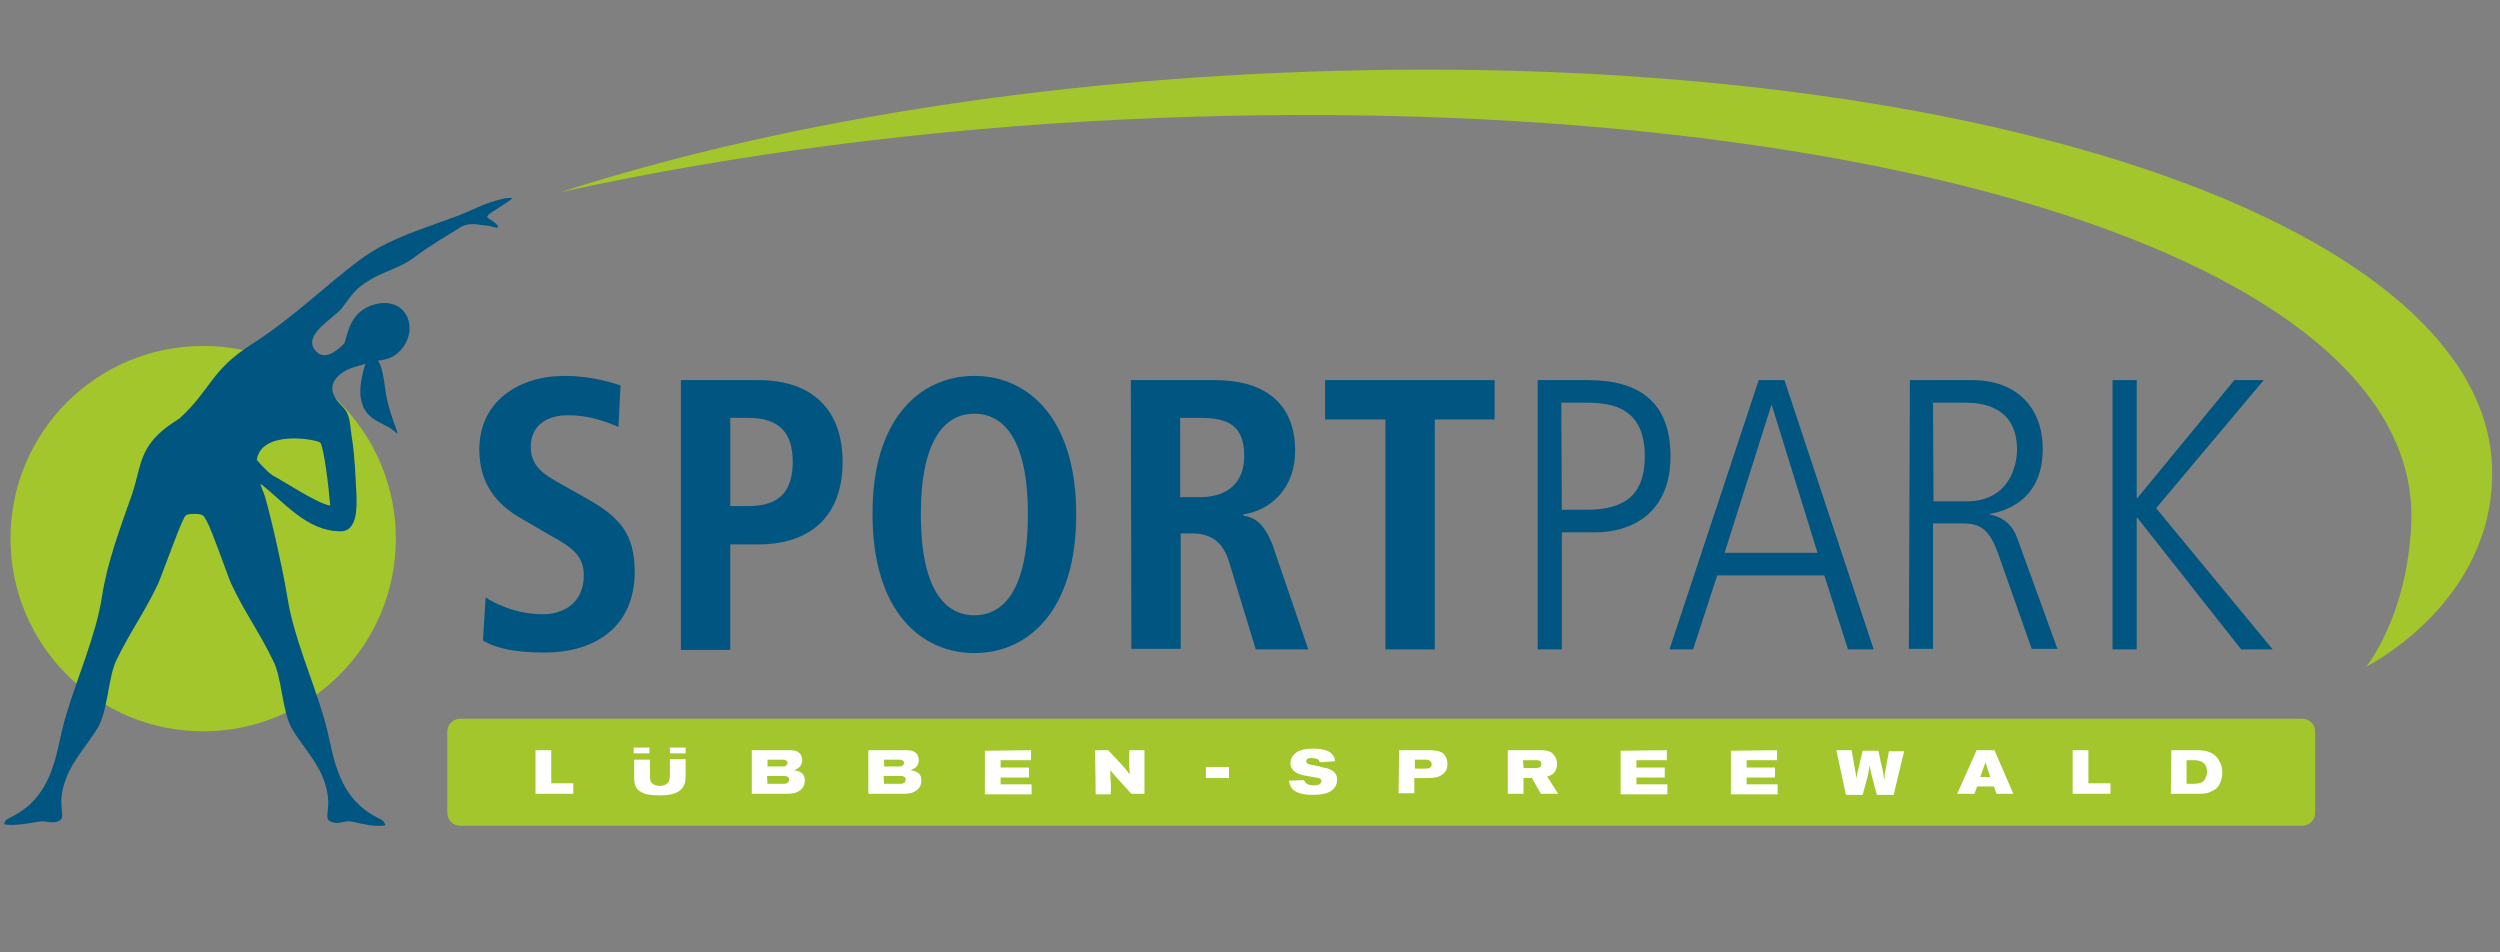 <?xml version="1.0" encoding="utf-8"?>
<!-- Generator: Adobe Illustrator 25.4.1, SVG Export Plug-In . SVG Version: 6.00 Build 0)  -->
<svg version="1.1" id="Ebene_1" xmlns="http://www.w3.org/2000/svg" xmlns:xlink="http://www.w3.org/1999/xlink" x="0px" y="0px"
	 viewBox="0 0 476.2 181.4" style="enable-background:new 0 0 476.2 181.4;" xml:space="preserve">
<rect x="0" y="0" width="476.2" height="181.4" fill="#808080" stroke="none"/>
<style type="text/css">
	.st0{fill:#A2C62C;}
	.st1{fill:#FFFFFF;}
	.st2{fill:#005681;}
</style>
<path class="st0" d="M441,154.8c0,1.4-1.1,2.5-2.5,2.5H87.7c-1.4,0-2.5-1.1-2.5-2.5v-15.4c0-1.4,1.1-2.5,2.5-2.5h350.8
	c1.4,0,2.5,1.1,2.5,2.5V154.8L441,154.8z"/>
<g>
	<path class="st1" d="M105,142.9v6.3h4.2v2H102v-8.3H105z"/>
	<path class="st1" d="M143.2,142.9h7c0.6,0,1.4,0,1.9,0.4c0.6,0.4,0.7,1.1,0.7,1.5c0,1-0.6,1.6-1.6,1.9c0.5,0.1,1.1,0.2,1.6,0.6
		c0.4,0.4,0.5,0.8,0.5,1.4c0,1.2-0.7,1.8-1.5,2.2c-0.7,0.3-1.5,0.3-2.2,0.3h-6.4V142.9z M146.2,149.3h3c0.3,0,0.5,0,0.6-0.1
		c0.4-0.1,0.5-0.4,0.5-0.7s-0.1-0.5-0.4-0.6c-0.2-0.1-0.4-0.1-0.8-0.1h-3L146.2,149.3L146.2,149.3z M146.2,146h2.8
		c0.4,0,0.5,0,0.6-0.1c0.2-0.1,0.4-0.3,0.4-0.6c0-0.2-0.1-0.4-0.4-0.5c-0.1-0.1-0.3-0.1-0.6-0.1h-2.8V146L146.2,146z"/>
	<path class="st1" d="M165.4,142.9h7c0.6,0,1.4,0,1.9,0.4c0.6,0.4,0.7,1.1,0.7,1.5c0,1-0.6,1.6-1.6,1.9c0.5,0.1,1.1,0.2,1.6,0.6
		c0.4,0.4,0.5,0.8,0.5,1.4c0,1.2-0.7,1.8-1.5,2.2c-0.7,0.3-1.5,0.3-2.2,0.3h-6.4V142.9z M168.4,149.3h3c0.3,0,0.5,0,0.6-0.1
		c0.4-0.1,0.5-0.4,0.5-0.7s-0.1-0.5-0.4-0.6c-0.2-0.1-0.4-0.1-0.8-0.1h-3L168.4,149.3L168.4,149.3z M168.4,146h2.8
		c0.4,0,0.5,0,0.6-0.1c0.2-0.1,0.4-0.3,0.4-0.6c0-0.2-0.1-0.4-0.4-0.5c-0.1-0.1-0.3-0.1-0.6-0.1h-2.8V146L168.4,146z"/>
	<path class="st1" d="M196.4,142.9v1.9h-5.8v1.4h5.4v1.9h-5.4v1.3h5.9v1.9h-8.9V143L196.4,142.9L196.4,142.9z"/>
	<path class="st1" d="M208.6,142.9h2.5l2.6,2.8c0.7,0.8,0.9,1,1.5,1.8c-0.1-1.1-0.1-1.6-0.1-2.7v-1.9h2.9v8.3h-2.5l-3.1-3.4
		c-0.4-0.5-0.6-0.7-0.9-1.1c0,1.4,0,1.8,0.1,2.8v1.8h-2.9L208.6,142.9L208.6,142.9z"/>
	<path class="st1" d="M229.7,146.1h4.4v2.1h-4.4V146.1z"/>
	<path class="st1" d="M248.8,145c0,0.1,0,0.2,0.1,0.3c0.2,0.3,1,0.4,1.5,0.5c0.6,0.1,1.1,0.2,1.7,0.4c0.4,0.1,0.7,0.1,1.1,0.3
		c1.1,0.4,1.5,1.2,1.5,2c0,0.6-0.2,1.1-0.4,1.4c-0.7,1.1-2.1,1.5-4.4,1.5c-0.8,0-2.5-0.1-3.5-0.9c-0.7-0.6-0.8-1.4-0.9-1.8l2.9-0.1
		c0.1,0.5,0.7,1,1.9,1c0.3,0,0.7,0,1-0.2c0.2-0.1,0.4-0.4,0.4-0.6c0-0.4-0.3-0.6-0.6-0.6c-0.4-0.1-2.2-0.4-2.7-0.5
		c-0.3-0.1-0.6-0.1-1-0.3c-0.3-0.1-1.6-0.6-1.6-2.1c0-0.6,0.3-1.2,0.7-1.6c0.9-1,2.6-1.1,3.5-1.1c1,0,2,0.1,2.5,0.3
		c1.6,0.5,1.8,1.7,1.8,2.1l-2.9,0.2c-0.1-0.3-0.2-0.8-1.5-0.8C249.7,144.3,248.8,144.4,248.8,145z"/>
	<path class="st1" d="M266.5,142.9h5.7c1.1,0,2,0.1,2.7,0.6c0.3,0.3,0.8,0.9,0.8,2c0,0.6-0.1,1.2-0.6,1.7c-0.8,0.9-2,1-3.4,1h-2.3
		v2.9h-3L266.5,142.9L266.5,142.9z M269.5,146.4h1.9c0.5,0,1.3,0,1.3-0.8c0-0.3-0.1-0.5-0.3-0.7c-0.2-0.1-0.5-0.2-0.7-0.2h-2.2
		L269.5,146.4L269.5,146.4z"/>
	<path class="st1" d="M287.2,142.9h6.1c0.7,0,1.6,0,2.3,0.5c0.6,0.5,1,1.3,1,2.1c0,0.6-0.2,1.2-0.5,1.6c-0.5,0.6-1,0.7-1.4,0.8
		l2.1,3.3h-3.3l-1.7-3h-1.6v3h-3V142.9L287.2,142.9z M290.2,146.3h2.2c0.5,0,1.2,0,1.2-0.8c0-0.2-0.1-0.4-0.2-0.5
		c-0.2-0.2-0.5-0.2-0.8-0.2h-2.5L290.2,146.3L290.2,146.3z"/>
	<path class="st1" d="M317.5,142.9v1.9h-5.8v1.4h5.4v1.9h-5.4v1.3h5.9v1.9h-8.9V143L317.5,142.9L317.5,142.9z"/>
	<path class="st1" d="M338.5,142.9v1.9h-5.8v1.4h5.4v1.9h-5.4v1.3h5.9v1.9h-8.9V143L338.5,142.9L338.5,142.9z"/>
	<path class="st1" d="M349.8,142.9h2.9l0.7,4c0.1,0.7,0.2,0.9,0.2,1.5c0.1-0.5,0.1-0.6,0.2-1.2l1-4.2h3l0.5,2.4
		c0.4,1.5,0.4,1.8,0.6,3.1c0.1-0.5,0.1-0.6,0.1-1l0.8-4.4h2.9l-2,8.3h-3.2l-1-3.8c-0.2-0.8-0.2-1-0.4-1.8c-0.1,0.7-0.1,1-0.3,1.9
		l-1,3.7h-3.2L349.8,142.9z"/>
	<path class="st1" d="M376.5,142.9h3.4l3.6,8.3h-3.2l-0.5-1.4h-3.2l-0.5,1.4h-3.3L376.5,142.9z M378.2,145.2l-1,2.8h1.9L378.2,145.2
		z"/>
	<path class="st1" d="M397.8,142.9v6.3h4.2v2h-7.2v-8.3H397.8z"/>
	<path class="st1" d="M413.6,142.9h4.7c0.9,0,3.3-0.1,4.4,2c0.2,0.3,0.6,1,0.6,2.3c0,0.6-0.1,1.3-0.4,1.9c-0.2,0.5-0.6,1.2-1.6,1.6
		c-0.9,0.5-1.7,0.5-2.5,0.5h-5.3L413.6,142.9L413.6,142.9z M416.5,149.3h1.3c1,0,1.6-0.2,1.9-0.5c0.4-0.4,0.7-1.1,0.7-1.8
		c0-0.8-0.3-1.4-0.7-1.7c-0.5-0.4-1.2-0.5-1.8-0.5h-1.4V149.3L416.5,149.3z"/>
	<g>
		<rect x="127.6" y="142.4" class="st1" width="3" height="1.1"/>
		<rect x="120.7" y="142.4" class="st1" width="3" height="1.1"/>
		<path class="st1" d="M127.6,147.6c0,0.4,0,1.2-0.5,1.6c-0.2,0.2-0.7,0.5-1.4,0.5c-0.6,0-1.4-0.2-1.7-0.8c-0.2-0.3-0.2-0.7-0.2-1.2
			v-3h-3v3.6c0,0.7,0.1,2,1.4,2.6c0.6,0.4,1.7,0.6,3.5,0.6c1.3,0,3.5-0.1,4.4-1.6c0.5-0.7,0.5-1.7,0.5-2.7v-2.6h-3L127.6,147.6
			L127.6,147.6z"/>
	</g>
</g>
<path class="st2" d="M92.5,113.8c1.8,1.2,5.9,3.2,10.9,3.2c4.1,0,7.8-2.3,7.8-7.4c0-3.7-2.1-5.3-6.7-7.8L99.7,99
	c-5.1-2.8-8.4-6.8-8.4-13.4c0-9.2,7.6-14,16.2-14c5.4,0,9.3,1.4,10.7,1.8l-0.4,7.9c-2.3-0.9-5.3-2.2-9.6-2.2c-4.7,0-7.1,2.5-7.1,6
	c0,3.8,2.6,5.3,5.4,6.9l5.5,3.1c6,3.4,8.9,6.6,8.9,13.8c0,10.4-7.4,15.4-17.2,15.4c-5.2,0-9.1-0.7-11.7-2.3L92.5,113.8z"/>
<path class="st2" d="M129.7,72.4h14.7c10.6,0,16.1,5.9,16.1,15.6s-5.5,15.7-16.1,15.7h-5.3v20.1h-9.4V72.4z M142.6,96.4
	c5.9,0,8.4-2.9,8.4-8.4c0-5.6-2.6-8.4-8.4-8.4h-3.5v16.8C139.1,96.4,142.6,96.4,142.6,96.4z"/>
<path class="st2" d="M185.6,71.6c10.1,0,19.4,7.9,19.4,26.4s-9.3,26.4-19.4,26.4s-19.4-7.9-19.4-26.4
	C166.1,79.6,175.4,71.6,185.6,71.6z M185.6,117.2c5.7,0,10.2-5.1,10.2-19.2s-4.5-19.2-10.2-19.2s-10.2,5.1-10.2,19.2
	C175.4,112.1,179.9,117.2,185.6,117.2z"/>
<path class="st2" d="M215.4,72.4h16c9.1,0,15.3,4.1,15.3,13.5c0,6.7-4.2,11.2-9.9,12.1v0.2c1.9,0.3,4,1.2,5.7,5.9l6.7,19.6h-10
	l-5.1-16.7c-1.2-4-3.7-5.4-7.1-5.4h-2.1v22h-9.4L215.4,72.4L215.4,72.4z M228.6,94.7c5,0,8.4-2.6,8.4-7.8c0-5.9-3.1-7.3-8.4-7.3
	h-3.8v15.1C224.8,94.7,228.6,94.7,228.6,94.7z"/>
<path class="st2" d="M263.9,79.9h-11.5v-7.5h32.3v7.5h-11.4v43.8h-9.4V79.9L263.9,79.9z"/>
<path class="st2" d="M292.9,72.4h9.6c9.6,0,15.7,4.1,15.7,14.5c0,11.1-7.7,14.5-14.3,14.5h-6.4v22.3h-4.6L292.9,72.4L292.9,72.4z
	 M297.5,97.1h4.6c6.8,0,11.2-2.3,11.2-10.2c0-10.2-7.6-10.2-11.9-10.2h-4L297.5,97.1L297.5,97.1z"/>
<path class="st2" d="M335,72.4h4.9l17,51.3H352l-4.5-14.1h-20.4l-4.6,14.1H318L335,72.4z M328.5,105.3h17.7l-8.7-28.1h-0.1
	L328.5,105.3z"/>
<path class="st2" d="M363.8,72.4h11.8c8.9,0,13.5,5.6,13.5,13.1c0,8.8-5.7,11.6-10.1,12.4V98c1.5,0.3,4,1.1,5.2,4.4l7.7,21.2H387
	l-6.2-17.6c-1.6-4.6-3.1-6.3-6.8-6.3h-5.8v23.9h-4.6L363.8,72.4L363.8,72.4z M368.3,95.5h6.2c9.2,0,9.7-8.4,9.7-9.8
	c0-8.4-6.8-9-10-9h-6L368.3,95.5L368.3,95.5z"/>
<path class="st2" d="M402.4,72.4h4.6v22.5h0.1l18.5-22.5h5.6l-20.5,24.4l22.2,26.9h-6l-19.8-25.1H407v25.1h-4.6L402.4,72.4
	L402.4,72.4z"/>
<path class="st0" d="M75.4,102.6c0,20.3-16.4,36.7-36.7,36.7S2,122.8,2,102.6c0-20.3,16.4-36.7,36.7-36.7S75.4,82.3,75.4,102.6z"/>
<path class="st0" d="M254.3,13.5C198.6,15,147.1,23.6,106.8,36.6c32.8-7.2,69.6-12.1,108.4-13.9c136-6.3,246,25.6,244.1,76.9
	c-0.7,17.8-8.6,27.4-8.6,27.4s24.5-12.2,24-37.6C473.8,44,380.2,10.1,254.3,13.5z"/>
<path class="st2" d="M92.8,41.3c0.1-0.5,1.1-1,2-1.6c1.1-0.7,2.2-1.4,2.8-1.9c-0.4-0.2-1.2-0.1-2.4,0.2c-2.9,0.8-3.5,1.2-5.6,2.1
	c-1.7,0.8-3.2,1.3-5.7,2.2c-5.5,2-10.7,3.7-15.5,7.3c-6.4,4.8-12.7,11-20.2,15.8c-8.2,5.2-7.8,8.6-14,14.3l-0.9,0.6
	c-6.9,4.4-6.3,8.3-8.1,13.7c-2.3,6.6-4.8,13.1-5.8,19.8c-1.1,7.1-4.8,15.6-6.8,22.4c-1.1,3.5-1.5,7.2-2.8,10.6c-2.2,6.1-6.2,8.1-8,9
	c-0.8,0.4-1,0.9-1,1.2c1.8,0.4,4.7-0.2,6.7-0.5c1.4-0.2,2.2,0.4,3.4,0c2.3-0.8-0.6-2.5,1.8-8.5c1.4-3.5,4.1-6.3,6-9.5
	c1.9-3.4,1.9-9.6,3.5-12.8c2.6-5.4,5.5-9.3,8-14.7c0.9-2.2,3.6-9.7,4.6-11.8c0.5-1.1,0.6-1.2,1.6-1.3c2.7-0.1,2.3,0.4,3,1.4
	c1.1,2,3.7,9.7,4.6,11.8c2.5,5.4,5.4,9.3,8,14.7c1.7,3.2,1.7,9.4,3.5,12.8c1.8,3.2,4.6,6,6,9.5c2.4,6-0.5,7.8,1.8,8.5
	c1.2,0.5,2.5-0.4,3.7-0.1c1.9,0.4,4.6,1.1,6.4,0.7c0-0.2-0.2-0.8-1-1.2c-1.8-0.9-5.8-2.9-8-9c-1.3-3.4-1.7-7.1-2.8-10.6
	c-2-6.8-5.7-15.3-6.8-22.3c-1.1-6.8-4-19-4.6-20.3c-0.3-0.6-0.5-1.4-0.6-1.6h0.1c4.5,3.5,8.7,8.9,15,9c3.3,0.2,3.3-4.3,3.2-6.9
	c-0.2-3.7-0.3-7.4-0.9-11.1c-0.2-1.2-0.3-3.1-0.7-4.1c-0.5-1.5-1.8-2.1-2.5-3.4c-1.5-2.6,0.6-4.6,3.1-5.6c0.6-0.2,1.8-0.5,2.7-0.8
	c-0.8,2.6-1.6,6-0.2,8.6c1.5,2.7,4.4,2.7,6.2,4.7c0,0,0.2-0.1-0.1-0.8c-0.5-1.4-1.8-4.8-2.1-7.6c-0.3-2.1-0.6-4.4-1.4-5.5
	c0.6-0.1,1.9-0.2,3-0.9c1.8-1.1,3.1-3.3,3-5.4c0-0.8-0.2-1.7-0.6-2.4c-1.8-3.2-6.3-2.7-8.8-0.6c-1.9,1.6-2.4,4-2.7,5l-0.3,1
	c-1.2,1.2-4,3.8-5.8,1c-1.8-2.9,4-5.9,5.4-7.8c1.9-2.5,2.4-3.6,5.3-5.3c2.6-1.6,5.8-2.3,8.3-4.2c3.2-2.4,6.5-4.3,8.9-5.8
	c1.1-0.7,2.6-0.7,3.6-0.5c0.9,0.2,1.5,0.1,2.1,0.3s1,0.2,1.4,0.3C95.2,42.6,92.7,41.6,92.8,41.3z M61,84.3c0.7,0.9,1.6,8.3,1.9,12
	c-2.3-0.3-8.8-4.6-10.9-5.7c-0.8-0.5-1.5-1.3-2.3-2.1c-0.3-0.3-0.5-0.6-0.8-0.9C49.8,81.9,59.9,83.6,61,84.3z"/>
</svg>
